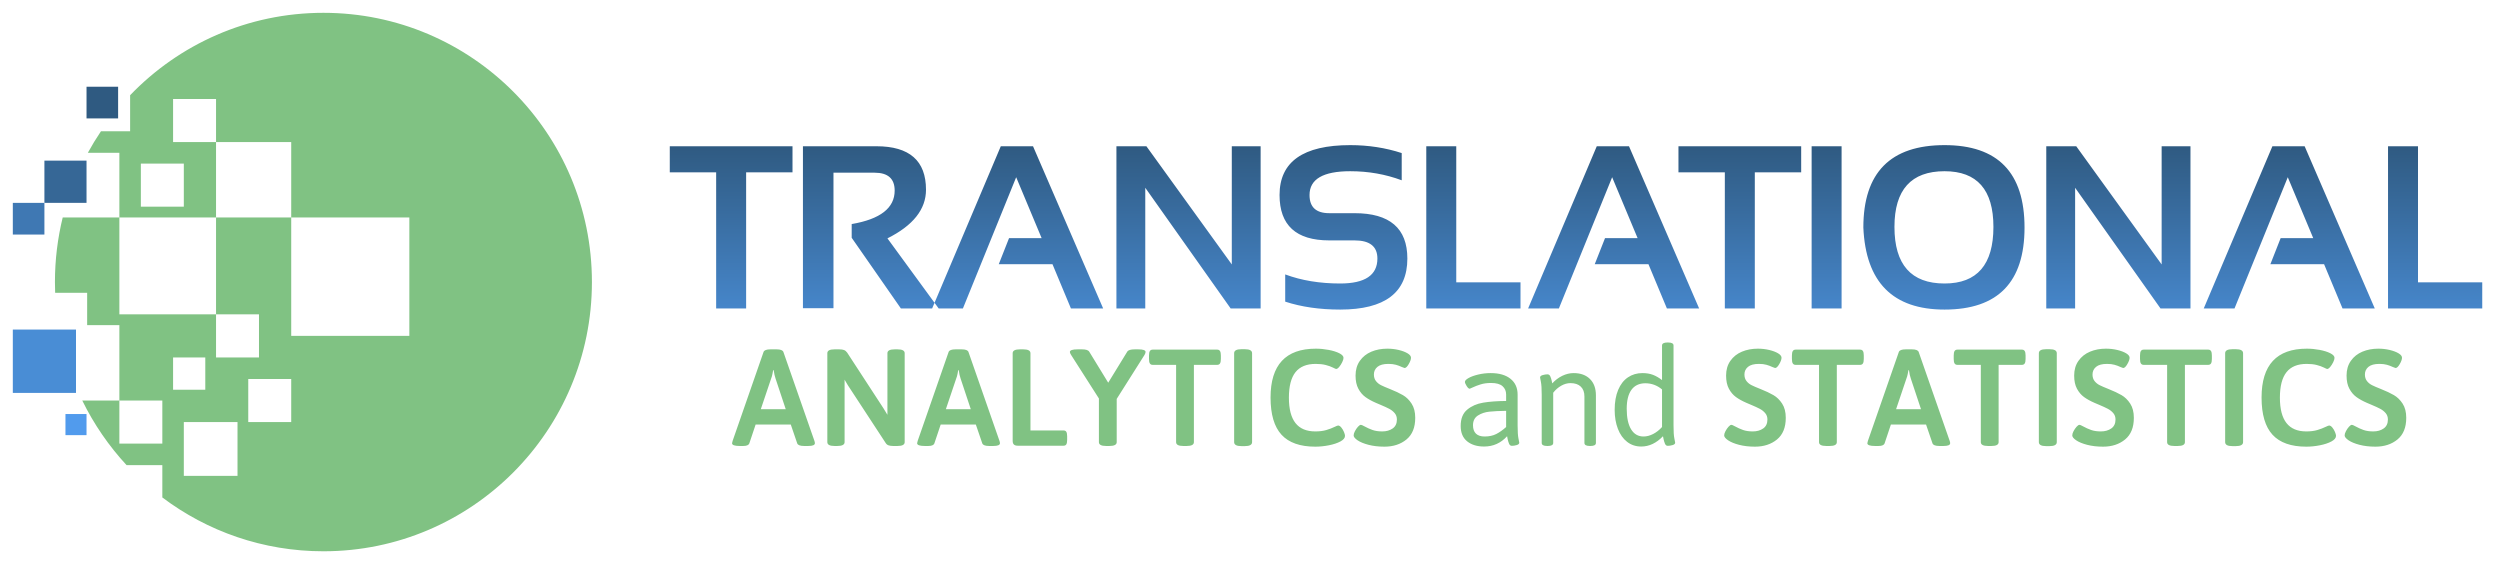 <?xml version="1.0" encoding="UTF-8" standalone="no"?>
<svg width="195px" height="44px" viewBox="0 0 195 44" version="1.1" xmlns="http://www.w3.org/2000/svg" xmlns:xlink="http://www.w3.org/1999/xlink">
    <!-- Generator: Sketch 46.1 (44463) - http://www.bohemiancoding.com/sketch -->
    <title>TAS-logo-coloured</title>
    <desc>Created with Sketch.</desc>
    <defs>
        <linearGradient x1="50%" y1="147.675%" x2="50%" y2="6.123234e-15%" id="linearGradient-1">
            <stop stop-color="#519BED" offset="0%"></stop>
            <stop stop-color="#2F5A81" offset="100%"></stop>
        </linearGradient>
    </defs>
    <g id="Symbols" stroke="none" stroke-width="1" fill="none" fill-rule="evenodd">
        <g id="TAS-logo-coloured">
            <g transform="translate(1, 1)">
                <g id="Group-27">
                    <path d="M9.149,6.427 C12.958,2.465 18.306,0 24.228,0 C35.794,0 45.17,9.402 45.17,21 C45.17,32.598 35.794,42 24.228,42 C19.513,42 15.162,40.438 11.662,37.802 L11.662,35.28 L8.872,35.28 C7.49,33.786 6.321,32.089 5.416,30.24 L8.311,30.24 L8.311,24.36 L5.798,24.36 L5.798,21.84 L3.302,21.84 C3.291,21.561 3.285,21.281 3.285,21 C3.285,19.263 3.496,17.575 3.892,15.96 L8.311,15.96 L8.311,10.92 L5.851,10.92 C6.166,10.343 6.508,9.782 6.874,9.24 L9.149,9.24 L9.149,6.427 Z M12.5,6.72 L12.5,10.08 L15.851,10.08 L15.851,6.72 L12.5,6.72 Z M15.851,10.08 L15.851,15.96 L21.715,15.96 L21.715,10.08 L15.851,10.08 Z M21.715,15.96 L21.715,25.2 L30.929,25.2 L30.929,15.96 L21.715,15.96 Z M8.311,15.96 L8.311,23.52 L15.851,23.52 L15.851,15.96 L8.311,15.96 Z M15.851,23.52 L15.851,26.88 L19.201,26.88 L19.201,23.52 L15.851,23.52 Z M12.5,26.88 L12.5,29.4 L15.013,29.4 L15.013,26.88 L12.5,26.88 Z M18.364,28.56 L18.364,31.92 L21.715,31.92 L21.715,28.56 L18.364,28.56 Z M13.338,31.92 L13.338,36.12 L17.526,36.12 L17.526,31.92 L13.338,31.92 Z M8.311,30.24 L8.311,33.6 L11.662,33.6 L11.662,30.24 L8.311,30.24 Z M9.987,11.76 L9.987,15.12 L13.338,15.12 L13.338,11.76 L9.987,11.76 Z" id="Combined-Shape" fill="#80C283"></path>
                    <rect id="Rectangle-40" fill="#2F5A81" x="5.749" y="5.765" width="2.464" height="2.471"></rect>
                    <rect id="Rectangle-41" fill="#366796" x="2.464" y="11.529" width="3.285" height="3.294"></rect>
                    <rect id="Rectangle-42" fill="#3F78B3" x="0" y="14.824" width="2.464" height="2.471"></rect>
                    <rect id="Rectangle-43" fill="#498DD5" x="0" y="24.706" width="4.928" height="4.941"></rect>
                    <rect id="Rectangle-44" fill="#519BED" x="4.106" y="31.294" width="1.643" height="1.647"></rect>
                </g>
                <path d="M60.815,10.408 L60.815,12.443 L57.198,12.443 L57.198,23.059 L54.86,23.059 L54.86,12.443 L51.243,12.443 L51.243,10.408 L60.815,10.408 Z M61.629,23.041 L61.629,10.408 L67.364,10.408 C69.94,10.408 71.228,11.538 71.228,13.797 C71.228,15.324 70.225,16.589 68.22,17.592 L72.216,23.059 L69.269,23.059 L65.432,17.547 L65.432,16.477 C67.667,16.094 68.784,15.224 68.784,13.867 C68.784,12.935 68.261,12.47 67.214,12.47 L64.011,12.47 L64.011,23.041 L61.629,23.041 Z M74.107,23.059 L71.707,23.059 L77.062,10.408 L79.576,10.408 L85.046,23.059 L82.532,23.059 L81.094,19.609 L76.903,19.609 L77.706,17.574 L80.247,17.574 L78.262,12.823 L74.107,23.059 Z M86.081,23.059 L86.081,10.408 L88.419,10.408 L95.08,19.626 L95.08,10.408 L97.329,10.408 L97.329,23.059 L94.991,23.059 L88.331,13.646 L88.331,23.059 L86.081,23.059 Z M99.246,22.528 L99.246,20.405 C100.511,20.877 101.94,21.113 103.534,21.113 C105.469,21.113 106.437,20.464 106.437,19.166 C106.437,18.223 105.843,17.751 104.654,17.751 L102.678,17.751 C100.096,17.751 98.805,16.571 98.805,14.212 C98.805,11.617 100.643,10.32 104.319,10.32 C105.731,10.32 107.069,10.526 108.333,10.939 L108.333,13.062 C107.069,12.59 105.731,12.355 104.319,12.355 C102.202,12.355 101.143,12.974 101.143,14.212 C101.143,15.156 101.655,15.628 102.678,15.628 L104.654,15.628 C107.401,15.628 108.774,16.807 108.774,19.166 C108.774,21.82 107.028,23.147 103.534,23.147 C101.94,23.147 100.511,22.941 99.246,22.528 Z M112.588,10.408 L112.588,21.024 L117.599,21.024 L117.599,23.059 L110.25,23.059 L110.25,10.408 L112.588,10.408 Z M120.593,23.059 L118.193,23.059 L123.548,10.408 L126.062,10.408 L131.532,23.059 L129.018,23.059 L127.58,19.609 L123.389,19.609 L124.192,17.574 L126.733,17.574 L124.748,12.823 L120.593,23.059 Z M139.492,10.408 L139.492,12.443 L135.875,12.443 L135.875,23.059 L133.537,23.059 L133.537,12.443 L129.92,12.443 L129.92,10.408 L139.492,10.408 Z M142.644,10.408 L142.644,23.059 L140.307,23.059 L140.307,10.408 L142.644,10.408 Z M150.675,21.113 C153.216,21.113 154.487,19.641 154.487,16.698 C154.487,13.802 153.216,12.355 150.675,12.355 C148.07,12.355 146.767,13.802 146.767,16.698 C146.767,19.641 148.07,21.113 150.675,21.113 Z M144.341,16.751 C144.341,12.464 146.452,10.32 150.675,10.32 C154.834,10.32 156.913,12.464 156.913,16.751 C156.913,21.015 154.834,23.147 150.675,23.147 C146.641,23.147 144.529,21.015 144.341,16.751 Z M158.609,23.059 L158.609,10.408 L160.947,10.408 L167.608,19.626 L167.608,10.408 L169.857,10.408 L169.857,23.059 L167.52,23.059 L160.859,13.646 L160.859,23.059 L158.609,23.059 Z M173.292,23.059 L170.892,23.059 L176.247,10.408 L178.762,10.408 L184.232,23.059 L181.717,23.059 L180.279,19.609 L176.089,19.609 L176.891,17.574 L179.432,17.574 L177.447,12.823 L173.292,23.059 Z M187.604,10.408 L187.604,21.024 L192.615,21.024 L192.615,23.059 L185.266,23.059 L185.266,10.408 L187.604,10.408 Z" id="TRANSLATIONAL" fill="url(#linearGradient-1)"></path>
                <path d="M60.105,26.453 L62.529,33.401 C62.55,33.465 62.561,33.522 62.561,33.572 C62.561,33.715 62.39,33.786 62.048,33.786 L61.717,33.786 C61.411,33.786 61.233,33.718 61.183,33.583 L60.682,32.116 L57.938,32.116 L57.447,33.583 C57.397,33.718 57.24,33.786 56.977,33.786 L56.689,33.786 C56.297,33.786 56.101,33.715 56.101,33.572 C56.101,33.551 56.116,33.49 56.144,33.39 L58.557,26.453 C58.607,26.317 58.788,26.249 59.102,26.249 L59.571,26.249 C59.877,26.249 60.055,26.317 60.105,26.453 Z M59.304,27.876 C59.297,27.912 59.281,28.001 59.256,28.144 C59.231,28.287 59.194,28.419 59.144,28.54 L58.343,30.917 L60.287,30.917 L59.497,28.54 C59.433,28.362 59.383,28.141 59.347,27.876 L59.304,27.876 Z M69.565,26.549 L69.565,33.486 C69.565,33.686 69.38,33.786 69.009,33.786 L68.668,33.786 C68.525,33.786 68.406,33.77 68.31,33.738 C68.214,33.706 68.137,33.643 68.081,33.551 L65.123,29.033 L64.878,28.615 L64.878,33.486 C64.878,33.686 64.689,33.786 64.312,33.786 L64.087,33.786 C63.717,33.786 63.532,33.686 63.532,33.486 L63.532,26.549 C63.532,26.349 63.717,26.249 64.087,26.249 L64.461,26.249 C64.618,26.249 64.742,26.267 64.835,26.303 C64.927,26.338 65.009,26.406 65.08,26.506 L67.92,30.863 L68.219,31.356 L68.219,26.549 C68.219,26.349 68.408,26.249 68.785,26.249 L69.009,26.249 C69.38,26.249 69.565,26.349 69.565,26.549 Z M74.54,26.453 L76.963,33.401 C76.985,33.465 76.996,33.522 76.996,33.572 C76.996,33.715 76.825,33.786 76.483,33.786 L76.152,33.786 C75.846,33.786 75.668,33.718 75.618,33.583 L75.116,32.116 L72.373,32.116 L71.881,33.583 C71.832,33.718 71.675,33.786 71.412,33.786 L71.123,33.786 C70.732,33.786 70.536,33.715 70.536,33.572 C70.536,33.551 70.55,33.49 70.579,33.39 L72.992,26.453 C73.042,26.317 73.223,26.249 73.536,26.249 L74.006,26.249 C74.312,26.249 74.49,26.317 74.54,26.453 Z M73.739,27.876 C73.732,27.912 73.716,28.001 73.691,28.144 C73.666,28.287 73.629,28.419 73.579,28.54 L72.778,30.917 L74.721,30.917 L73.931,28.54 C73.867,28.362 73.817,28.141 73.782,27.876 L73.739,27.876 Z M79.376,26.549 L79.376,32.576 L81.96,32.576 C82.06,32.576 82.131,32.612 82.174,32.683 C82.216,32.755 82.238,32.873 82.238,33.037 L82.238,33.304 C82.238,33.469 82.216,33.586 82.174,33.658 C82.131,33.729 82.06,33.765 81.96,33.765 L78.383,33.765 C78.248,33.765 78.149,33.734 78.085,33.674 C78.02,33.613 77.988,33.515 77.988,33.379 L77.988,26.549 C77.988,26.349 78.177,26.249 78.554,26.249 L78.811,26.249 C79.188,26.249 79.376,26.349 79.376,26.549 Z M87.779,26.249 C88.163,26.249 88.355,26.317 88.355,26.453 C88.355,26.51 88.327,26.588 88.27,26.688 L86.103,30.114 L86.103,33.486 C86.103,33.686 85.914,33.786 85.537,33.786 L85.27,33.786 C84.9,33.786 84.715,33.686 84.715,33.486 L84.715,30.082 L82.547,26.688 C82.483,26.588 82.451,26.51 82.451,26.453 C82.451,26.317 82.654,26.249 83.06,26.249 L83.401,26.249 C83.708,26.249 83.896,26.313 83.967,26.442 L85.441,28.851 L86.925,26.431 C86.996,26.31 87.192,26.249 87.512,26.249 L87.779,26.249 Z M94.158,26.378 C94.204,26.449 94.228,26.567 94.228,26.731 L94.228,26.999 C94.228,27.163 94.204,27.281 94.158,27.352 C94.112,27.423 94.039,27.459 93.939,27.459 L92.124,27.459 L92.124,33.486 C92.124,33.686 91.939,33.786 91.569,33.786 L91.291,33.786 C90.921,33.786 90.736,33.686 90.736,33.486 L90.736,27.459 L88.911,27.459 C88.811,27.459 88.738,27.423 88.692,27.352 C88.645,27.281 88.622,27.163 88.622,26.999 L88.622,26.731 C88.622,26.567 88.645,26.449 88.692,26.378 C88.738,26.306 88.811,26.271 88.911,26.271 L93.939,26.271 C94.039,26.271 94.112,26.306 94.158,26.378 Z M96.662,26.549 L96.662,33.486 C96.662,33.693 96.473,33.797 96.096,33.797 L95.829,33.797 C95.452,33.797 95.263,33.693 95.263,33.486 L95.263,26.549 C95.263,26.342 95.452,26.238 95.829,26.238 L96.096,26.238 C96.473,26.238 96.662,26.342 96.662,26.549 Z M102.635,26.292 C102.973,26.356 103.251,26.444 103.468,26.554 C103.685,26.665 103.794,26.784 103.794,26.913 C103.794,26.999 103.76,27.111 103.692,27.25 C103.625,27.389 103.546,27.512 103.457,27.62 C103.368,27.727 103.288,27.78 103.217,27.78 C103.196,27.78 103.11,27.743 102.961,27.668 C102.812,27.593 102.626,27.527 102.406,27.47 C102.185,27.413 101.925,27.384 101.626,27.384 C100.915,27.384 100.388,27.6 100.046,28.032 C99.705,28.464 99.534,29.125 99.534,30.018 C99.534,30.903 99.705,31.563 100.046,31.998 C100.388,32.434 100.904,32.651 101.594,32.651 C101.922,32.651 102.207,32.616 102.449,32.544 C102.691,32.473 102.922,32.384 103.142,32.277 C103.256,32.219 103.335,32.191 103.377,32.191 C103.456,32.191 103.538,32.243 103.623,32.346 C103.708,32.45 103.778,32.567 103.831,32.699 C103.885,32.832 103.911,32.93 103.911,32.994 C103.911,33.158 103.792,33.304 103.554,33.433 C103.315,33.561 103.014,33.661 102.651,33.733 C102.288,33.804 101.936,33.84 101.594,33.84 C100.406,33.84 99.527,33.529 98.957,32.908 C98.388,32.287 98.103,31.32 98.103,30.007 C98.103,27.466 99.281,26.196 101.637,26.196 C101.965,26.196 102.297,26.228 102.635,26.292 Z M108.096,26.297 C108.381,26.365 108.612,26.453 108.79,26.56 C108.968,26.667 109.057,26.781 109.057,26.902 C109.057,27.031 108.999,27.197 108.881,27.4 C108.764,27.603 108.655,27.705 108.556,27.705 C108.534,27.705 108.467,27.68 108.353,27.63 C108.203,27.559 108.047,27.5 107.883,27.454 C107.719,27.407 107.523,27.384 107.296,27.384 C106.911,27.384 106.627,27.461 106.442,27.614 C106.256,27.768 106.164,27.966 106.164,28.208 C106.164,28.415 106.217,28.587 106.324,28.722 C106.431,28.858 106.563,28.965 106.719,29.043 C106.876,29.122 107.107,29.222 107.413,29.343 C107.826,29.507 108.164,29.666 108.427,29.82 C108.691,29.973 108.917,30.194 109.105,30.483 C109.294,30.772 109.388,31.142 109.388,31.591 C109.388,32.341 109.161,32.903 108.705,33.278 C108.249,33.652 107.676,33.84 106.986,33.84 C106.523,33.84 106.109,33.791 105.742,33.695 C105.376,33.599 105.091,33.481 104.888,33.342 C104.685,33.203 104.584,33.076 104.584,32.962 C104.584,32.869 104.618,32.758 104.685,32.63 C104.753,32.501 104.831,32.387 104.92,32.287 C105.009,32.187 105.086,32.137 105.15,32.137 C105.192,32.137 105.278,32.173 105.406,32.244 C105.627,32.366 105.844,32.464 106.057,32.539 C106.271,32.614 106.523,32.651 106.815,32.651 C107.136,32.651 107.406,32.575 107.627,32.421 C107.847,32.268 107.958,32.034 107.958,31.72 C107.958,31.527 107.901,31.363 107.787,31.227 C107.673,31.092 107.532,30.979 107.365,30.89 C107.198,30.801 106.961,30.692 106.655,30.564 C106.477,30.492 106.367,30.446 106.324,30.424 C105.997,30.282 105.723,30.13 105.502,29.969 C105.281,29.809 105.098,29.593 104.952,29.322 C104.806,29.051 104.733,28.708 104.733,28.294 C104.733,27.844 104.845,27.461 105.07,27.143 C105.294,26.826 105.593,26.588 105.966,26.431 C106.34,26.274 106.755,26.196 107.21,26.196 C107.516,26.196 107.812,26.23 108.096,26.297 Z M116.819,28.546 C117.189,28.842 117.374,29.254 117.374,29.782 L117.374,32.18 C117.374,32.651 117.396,32.989 117.438,33.192 C117.481,33.395 117.503,33.508 117.503,33.529 C117.503,33.615 117.435,33.677 117.3,33.717 C117.164,33.756 117.04,33.775 116.926,33.775 C116.826,33.775 116.753,33.72 116.707,33.609 C116.661,33.499 116.625,33.383 116.6,33.262 C116.575,33.14 116.559,33.062 116.552,33.026 C116.068,33.561 115.47,33.829 114.759,33.829 C114.211,33.829 113.769,33.693 113.435,33.422 C113.1,33.151 112.933,32.751 112.933,32.223 C112.933,31.659 113.102,31.236 113.44,30.954 C113.778,30.672 114.193,30.49 114.684,30.408 C115.175,30.326 115.773,30.282 116.478,30.275 L116.478,29.771 C116.478,29.507 116.385,29.291 116.2,29.124 C116.015,28.956 115.716,28.872 115.303,28.872 C114.99,28.872 114.716,28.91 114.481,28.985 C114.246,29.059 114.05,29.134 113.894,29.209 C113.737,29.284 113.652,29.322 113.638,29.322 C113.566,29.322 113.486,29.25 113.397,29.108 C113.308,28.965 113.264,28.858 113.264,28.786 C113.264,28.694 113.358,28.594 113.547,28.487 C113.735,28.38 113.986,28.289 114.3,28.214 C114.613,28.139 114.937,28.101 115.271,28.101 C115.933,28.101 116.449,28.249 116.819,28.546 Z M115.17,31.11 C114.832,31.145 114.534,31.245 114.278,31.409 C114.022,31.574 113.894,31.827 113.894,32.17 C113.894,32.455 113.97,32.673 114.123,32.823 C114.276,32.972 114.502,33.047 114.801,33.047 C115.15,33.047 115.451,32.983 115.704,32.855 C115.956,32.726 116.214,32.544 116.478,32.309 L116.478,31.045 C115.944,31.053 115.508,31.074 115.17,31.11 Z M123.017,28.562 C123.327,28.869 123.481,29.293 123.481,29.836 L123.481,33.551 C123.481,33.708 123.339,33.786 123.054,33.786 L123.012,33.786 C122.727,33.786 122.585,33.708 122.585,33.551 L122.585,29.921 C122.585,29.593 122.49,29.338 122.302,29.156 C122.113,28.974 121.844,28.883 121.496,28.883 C121.254,28.883 121.013,28.951 120.775,29.086 C120.536,29.222 120.328,29.404 120.15,29.632 L120.15,33.551 C120.15,33.708 120.008,33.786 119.723,33.786 L119.681,33.786 C119.396,33.786 119.253,33.708 119.253,33.551 L119.253,29.793 C119.253,29.322 119.232,28.985 119.189,28.781 C119.147,28.578 119.125,28.465 119.125,28.444 C119.125,28.358 119.193,28.296 119.328,28.257 C119.463,28.217 119.588,28.198 119.702,28.198 C119.802,28.198 119.874,28.249 119.921,28.353 C119.967,28.456 120.003,28.565 120.028,28.679 C120.052,28.794 120.068,28.869 120.076,28.904 C120.303,28.654 120.563,28.458 120.855,28.315 C121.147,28.173 121.442,28.101 121.741,28.101 C122.282,28.101 122.707,28.255 123.017,28.562 Z M129.535,25.949 L129.535,32.18 C129.535,32.651 129.556,32.989 129.599,33.192 C129.642,33.395 129.663,33.508 129.663,33.529 C129.663,33.615 129.596,33.677 129.46,33.717 C129.325,33.756 129.2,33.775 129.087,33.775 C128.987,33.775 128.914,33.72 128.868,33.609 C128.821,33.499 128.786,33.383 128.761,33.262 C128.736,33.14 128.72,33.062 128.713,33.026 C128.2,33.561 127.635,33.829 127.015,33.829 C126.595,33.829 126.229,33.708 125.916,33.465 C125.602,33.222 125.362,32.883 125.195,32.448 C125.028,32.013 124.944,31.52 124.944,30.97 C124.944,30.364 125.035,29.845 125.216,29.413 C125.398,28.981 125.652,28.654 125.98,28.433 C126.307,28.212 126.684,28.101 127.111,28.101 C127.425,28.101 127.7,28.148 127.939,28.24 C128.177,28.333 128.41,28.469 128.638,28.647 L128.638,25.949 C128.638,25.792 128.781,25.714 129.065,25.714 L129.108,25.714 C129.393,25.714 129.535,25.792 129.535,25.949 Z M126.247,29.413 C126.005,29.752 125.884,30.242 125.884,30.885 C125.884,31.577 125.998,32.111 126.225,32.485 C126.453,32.86 126.777,33.047 127.197,33.047 C127.439,33.047 127.686,32.983 127.939,32.855 C128.192,32.726 128.425,32.544 128.638,32.309 L128.638,29.375 C128.254,29.054 127.816,28.894 127.325,28.894 C126.848,28.901 126.489,29.074 126.247,29.413 Z M136.998,26.297 C137.283,26.365 137.514,26.453 137.692,26.56 C137.87,26.667 137.959,26.781 137.959,26.902 C137.959,27.031 137.9,27.197 137.783,27.4 C137.665,27.603 137.557,27.705 137.457,27.705 C137.436,27.705 137.368,27.68 137.254,27.63 C137.105,27.559 136.948,27.5 136.784,27.454 C136.621,27.407 136.425,27.384 136.197,27.384 C135.813,27.384 135.528,27.461 135.343,27.614 C135.158,27.768 135.066,27.966 135.066,28.208 C135.066,28.415 135.119,28.587 135.226,28.722 C135.332,28.858 135.464,28.965 135.621,29.043 C135.777,29.122 136.009,29.222 136.315,29.343 C136.727,29.507 137.066,29.666 137.329,29.82 C137.592,29.973 137.818,30.194 138.007,30.483 C138.196,30.772 138.29,31.142 138.29,31.591 C138.29,32.341 138.062,32.903 137.607,33.278 C137.151,33.652 136.578,33.84 135.888,33.84 C135.425,33.84 135.01,33.791 134.644,33.695 C134.277,33.599 133.993,33.481 133.79,33.342 C133.587,33.203 133.485,33.076 133.485,32.962 C133.485,32.869 133.519,32.758 133.587,32.63 C133.654,32.501 133.733,32.387 133.822,32.287 C133.911,32.187 133.987,32.137 134.051,32.137 C134.094,32.137 134.179,32.173 134.307,32.244 C134.528,32.366 134.745,32.464 134.959,32.539 C135.172,32.614 135.425,32.651 135.717,32.651 C136.037,32.651 136.308,32.575 136.528,32.421 C136.749,32.268 136.859,32.034 136.859,31.72 C136.859,31.527 136.802,31.363 136.688,31.227 C136.574,31.092 136.434,30.979 136.267,30.89 C136.099,30.801 135.863,30.692 135.557,30.564 C135.379,30.492 135.268,30.446 135.226,30.424 C134.898,30.282 134.624,30.13 134.404,29.969 C134.183,29.809 134,29.593 133.854,29.322 C133.708,29.051 133.635,28.708 133.635,28.294 C133.635,27.844 133.747,27.461 133.971,27.143 C134.195,26.826 134.494,26.588 134.868,26.431 C135.242,26.274 135.656,26.196 136.112,26.196 C136.418,26.196 136.713,26.23 136.998,26.297 Z M144.306,26.378 C144.352,26.449 144.375,26.567 144.375,26.731 L144.375,26.999 C144.375,27.163 144.352,27.281 144.306,27.352 C144.26,27.423 144.187,27.459 144.087,27.459 L142.272,27.459 L142.272,33.486 C142.272,33.686 142.087,33.786 141.717,33.786 L141.439,33.786 C141.069,33.786 140.884,33.686 140.884,33.486 L140.884,27.459 L139.059,27.459 C138.959,27.459 138.886,27.423 138.84,27.352 C138.793,27.281 138.77,27.163 138.77,26.999 L138.77,26.731 C138.77,26.567 138.793,26.449 138.84,26.378 C138.886,26.306 138.959,26.271 139.059,26.271 L144.087,26.271 C144.187,26.271 144.26,26.306 144.306,26.378 Z M148.657,26.453 L151.08,33.401 C151.102,33.465 151.112,33.522 151.112,33.572 C151.112,33.715 150.942,33.786 150.6,33.786 L150.269,33.786 C149.963,33.786 149.785,33.718 149.735,33.583 L149.233,32.116 L146.489,32.116 L145.998,33.583 C145.949,33.718 145.792,33.786 145.529,33.786 L145.24,33.786 C144.849,33.786 144.653,33.715 144.653,33.572 C144.653,33.551 144.667,33.49 144.696,33.39 L147.109,26.453 C147.159,26.317 147.34,26.249 147.653,26.249 L148.123,26.249 C148.429,26.249 148.607,26.317 148.657,26.453 Z M147.856,27.876 C147.849,27.912 147.833,28.001 147.808,28.144 C147.783,28.287 147.746,28.419 147.696,28.54 L146.895,30.917 L148.838,30.917 L148.048,28.54 C147.984,28.362 147.934,28.141 147.899,27.876 L147.856,27.876 Z M156.926,26.378 C156.972,26.449 156.995,26.567 156.995,26.731 L156.995,26.999 C156.995,27.163 156.972,27.281 156.926,27.352 C156.88,27.423 156.807,27.459 156.707,27.459 L154.892,27.459 L154.892,33.486 C154.892,33.686 154.707,33.786 154.337,33.786 L154.059,33.786 C153.689,33.786 153.504,33.686 153.504,33.486 L153.504,27.459 L151.678,27.459 C151.579,27.459 151.506,27.423 151.459,27.352 C151.413,27.281 151.39,27.163 151.39,26.999 L151.39,26.731 C151.39,26.567 151.413,26.449 151.459,26.378 C151.506,26.306 151.579,26.271 151.678,26.271 L156.707,26.271 C156.807,26.271 156.88,26.306 156.926,26.378 Z M159.429,26.549 L159.429,33.486 C159.429,33.693 159.241,33.797 158.864,33.797 L158.597,33.797 C158.219,33.797 158.031,33.693 158.031,33.486 L158.031,26.549 C158.031,26.342 158.219,26.238 158.597,26.238 L158.864,26.238 C159.241,26.238 159.429,26.342 159.429,26.549 Z M164.149,26.297 C164.433,26.365 164.665,26.453 164.843,26.56 C165.02,26.667 165.109,26.781 165.109,26.902 C165.109,27.031 165.051,27.197 164.933,27.4 C164.816,27.603 164.707,27.705 164.608,27.705 C164.586,27.705 164.519,27.68 164.405,27.63 C164.255,27.559 164.099,27.5 163.935,27.454 C163.771,27.407 163.576,27.384 163.348,27.384 C162.963,27.384 162.679,27.461 162.494,27.614 C162.309,27.768 162.216,27.966 162.216,28.208 C162.216,28.415 162.269,28.587 162.376,28.722 C162.483,28.858 162.615,28.965 162.771,29.043 C162.928,29.122 163.159,29.222 163.465,29.343 C163.878,29.507 164.216,29.666 164.48,29.82 C164.743,29.973 164.969,30.194 165.157,30.483 C165.346,30.772 165.44,31.142 165.44,31.591 C165.44,32.341 165.213,32.903 164.757,33.278 C164.302,33.652 163.729,33.84 163.038,33.84 C162.576,33.84 162.161,33.791 161.794,33.695 C161.428,33.599 161.143,33.481 160.94,33.342 C160.737,33.203 160.636,33.076 160.636,32.962 C160.636,32.869 160.67,32.758 160.737,32.63 C160.805,32.501 160.883,32.387 160.972,32.287 C161.061,32.187 161.138,32.137 161.202,32.137 C161.245,32.137 161.33,32.173 161.458,32.244 C161.679,32.366 161.896,32.464 162.109,32.539 C162.323,32.614 162.576,32.651 162.867,32.651 C163.188,32.651 163.458,32.575 163.679,32.421 C163.899,32.268 164.01,32.034 164.01,31.72 C164.01,31.527 163.953,31.363 163.839,31.227 C163.725,31.092 163.584,30.979 163.417,30.89 C163.25,30.801 163.013,30.692 162.707,30.564 C162.529,30.492 162.419,30.446 162.376,30.424 C162.049,30.282 161.775,30.13 161.554,29.969 C161.333,29.809 161.15,29.593 161.004,29.322 C160.858,29.051 160.785,28.708 160.785,28.294 C160.785,27.844 160.898,27.461 161.122,27.143 C161.346,26.826 161.645,26.588 162.019,26.431 C162.392,26.274 162.807,26.196 163.262,26.196 C163.568,26.196 163.864,26.23 164.149,26.297 Z M171.457,26.378 C171.503,26.449 171.526,26.567 171.526,26.731 L171.526,26.999 C171.526,27.163 171.503,27.281 171.457,27.352 C171.41,27.423 171.337,27.459 171.238,27.459 L169.423,27.459 L169.423,33.486 C169.423,33.686 169.238,33.786 168.868,33.786 L168.59,33.786 C168.22,33.786 168.035,33.686 168.035,33.486 L168.035,27.459 L166.209,27.459 C166.109,27.459 166.037,27.423 165.99,27.352 C165.944,27.281 165.921,27.163 165.921,26.999 L165.921,26.731 C165.921,26.567 165.944,26.449 165.99,26.378 C166.037,26.306 166.109,26.271 166.209,26.271 L171.238,26.271 C171.337,26.271 171.41,26.306 171.457,26.378 Z M173.96,26.549 L173.96,33.486 C173.96,33.693 173.772,33.797 173.394,33.797 L173.128,33.797 C172.75,33.797 172.562,33.693 172.562,33.486 L172.562,26.549 C172.562,26.342 172.75,26.238 173.128,26.238 L173.394,26.238 C173.772,26.238 173.96,26.342 173.96,26.549 Z M179.934,26.292 C180.272,26.356 180.55,26.444 180.767,26.554 C180.984,26.665 181.092,26.784 181.092,26.913 C181.092,26.999 181.059,27.111 180.991,27.25 C180.923,27.389 180.845,27.512 180.756,27.62 C180.667,27.727 180.587,27.78 180.516,27.78 C180.494,27.78 180.409,27.743 180.26,27.668 C180.11,27.593 179.925,27.527 179.704,27.47 C179.484,27.413 179.224,27.384 178.925,27.384 C178.213,27.384 177.686,27.6 177.345,28.032 C177.003,28.464 176.832,29.125 176.832,30.018 C176.832,30.903 177.003,31.563 177.345,31.998 C177.686,32.434 178.203,32.651 178.893,32.651 C179.22,32.651 179.505,32.616 179.747,32.544 C179.989,32.473 180.22,32.384 180.441,32.277 C180.555,32.219 180.633,32.191 180.676,32.191 C180.754,32.191 180.836,32.243 180.921,32.346 C181.007,32.45 181.076,32.567 181.13,32.699 C181.183,32.832 181.21,32.93 181.21,32.994 C181.21,33.158 181.091,33.304 180.852,33.433 C180.614,33.561 180.313,33.661 179.95,33.733 C179.587,33.804 179.235,33.84 178.893,33.84 C177.704,33.84 176.825,33.529 176.256,32.908 C175.686,32.287 175.402,31.32 175.402,30.007 C175.402,27.466 176.58,26.196 178.936,26.196 C179.263,26.196 179.596,26.228 179.934,26.292 Z M185.395,26.297 C185.68,26.365 185.911,26.453 186.089,26.56 C186.267,26.667 186.356,26.781 186.356,26.902 C186.356,27.031 186.297,27.197 186.18,27.4 C186.062,27.603 185.954,27.705 185.854,27.705 C185.833,27.705 185.765,27.68 185.651,27.63 C185.502,27.559 185.345,27.5 185.181,27.454 C185.018,27.407 184.822,27.384 184.594,27.384 C184.21,27.384 183.925,27.461 183.74,27.614 C183.555,27.768 183.463,27.966 183.463,28.208 C183.463,28.415 183.516,28.587 183.623,28.722 C183.729,28.858 183.861,28.965 184.018,29.043 C184.174,29.122 184.406,29.222 184.712,29.343 C185.125,29.507 185.463,29.666 185.726,29.82 C185.989,29.973 186.215,30.194 186.404,30.483 C186.593,30.772 186.687,31.142 186.687,31.591 C186.687,32.341 186.459,32.903 186.004,33.278 C185.548,33.652 184.975,33.84 184.285,33.84 C183.822,33.84 183.407,33.791 183.041,33.695 C182.674,33.599 182.39,33.481 182.187,33.342 C181.984,33.203 181.882,33.076 181.882,32.962 C181.882,32.869 181.916,32.758 181.984,32.63 C182.051,32.501 182.13,32.387 182.219,32.287 C182.308,32.187 182.384,32.137 182.448,32.137 C182.491,32.137 182.576,32.173 182.704,32.244 C182.925,32.366 183.142,32.464 183.356,32.539 C183.569,32.614 183.822,32.651 184.114,32.651 C184.434,32.651 184.705,32.575 184.925,32.421 C185.146,32.268 185.256,32.034 185.256,31.72 C185.256,31.527 185.199,31.363 185.085,31.227 C184.971,31.092 184.831,30.979 184.664,30.89 C184.496,30.801 184.26,30.692 183.954,30.564 C183.776,30.492 183.665,30.446 183.623,30.424 C183.295,30.282 183.021,30.13 182.801,29.969 C182.58,29.809 182.397,29.593 182.251,29.322 C182.105,29.051 182.032,28.708 182.032,28.294 C182.032,27.844 182.144,27.461 182.368,27.143 C182.592,26.826 182.891,26.588 183.265,26.431 C183.639,26.274 184.053,26.196 184.509,26.196 C184.815,26.196 185.11,26.23 185.395,26.297 Z" id="ANALYTICS-and-STATIS" fill="#80C283"></path>
            </g>
        </g>
    </g>
</svg>
